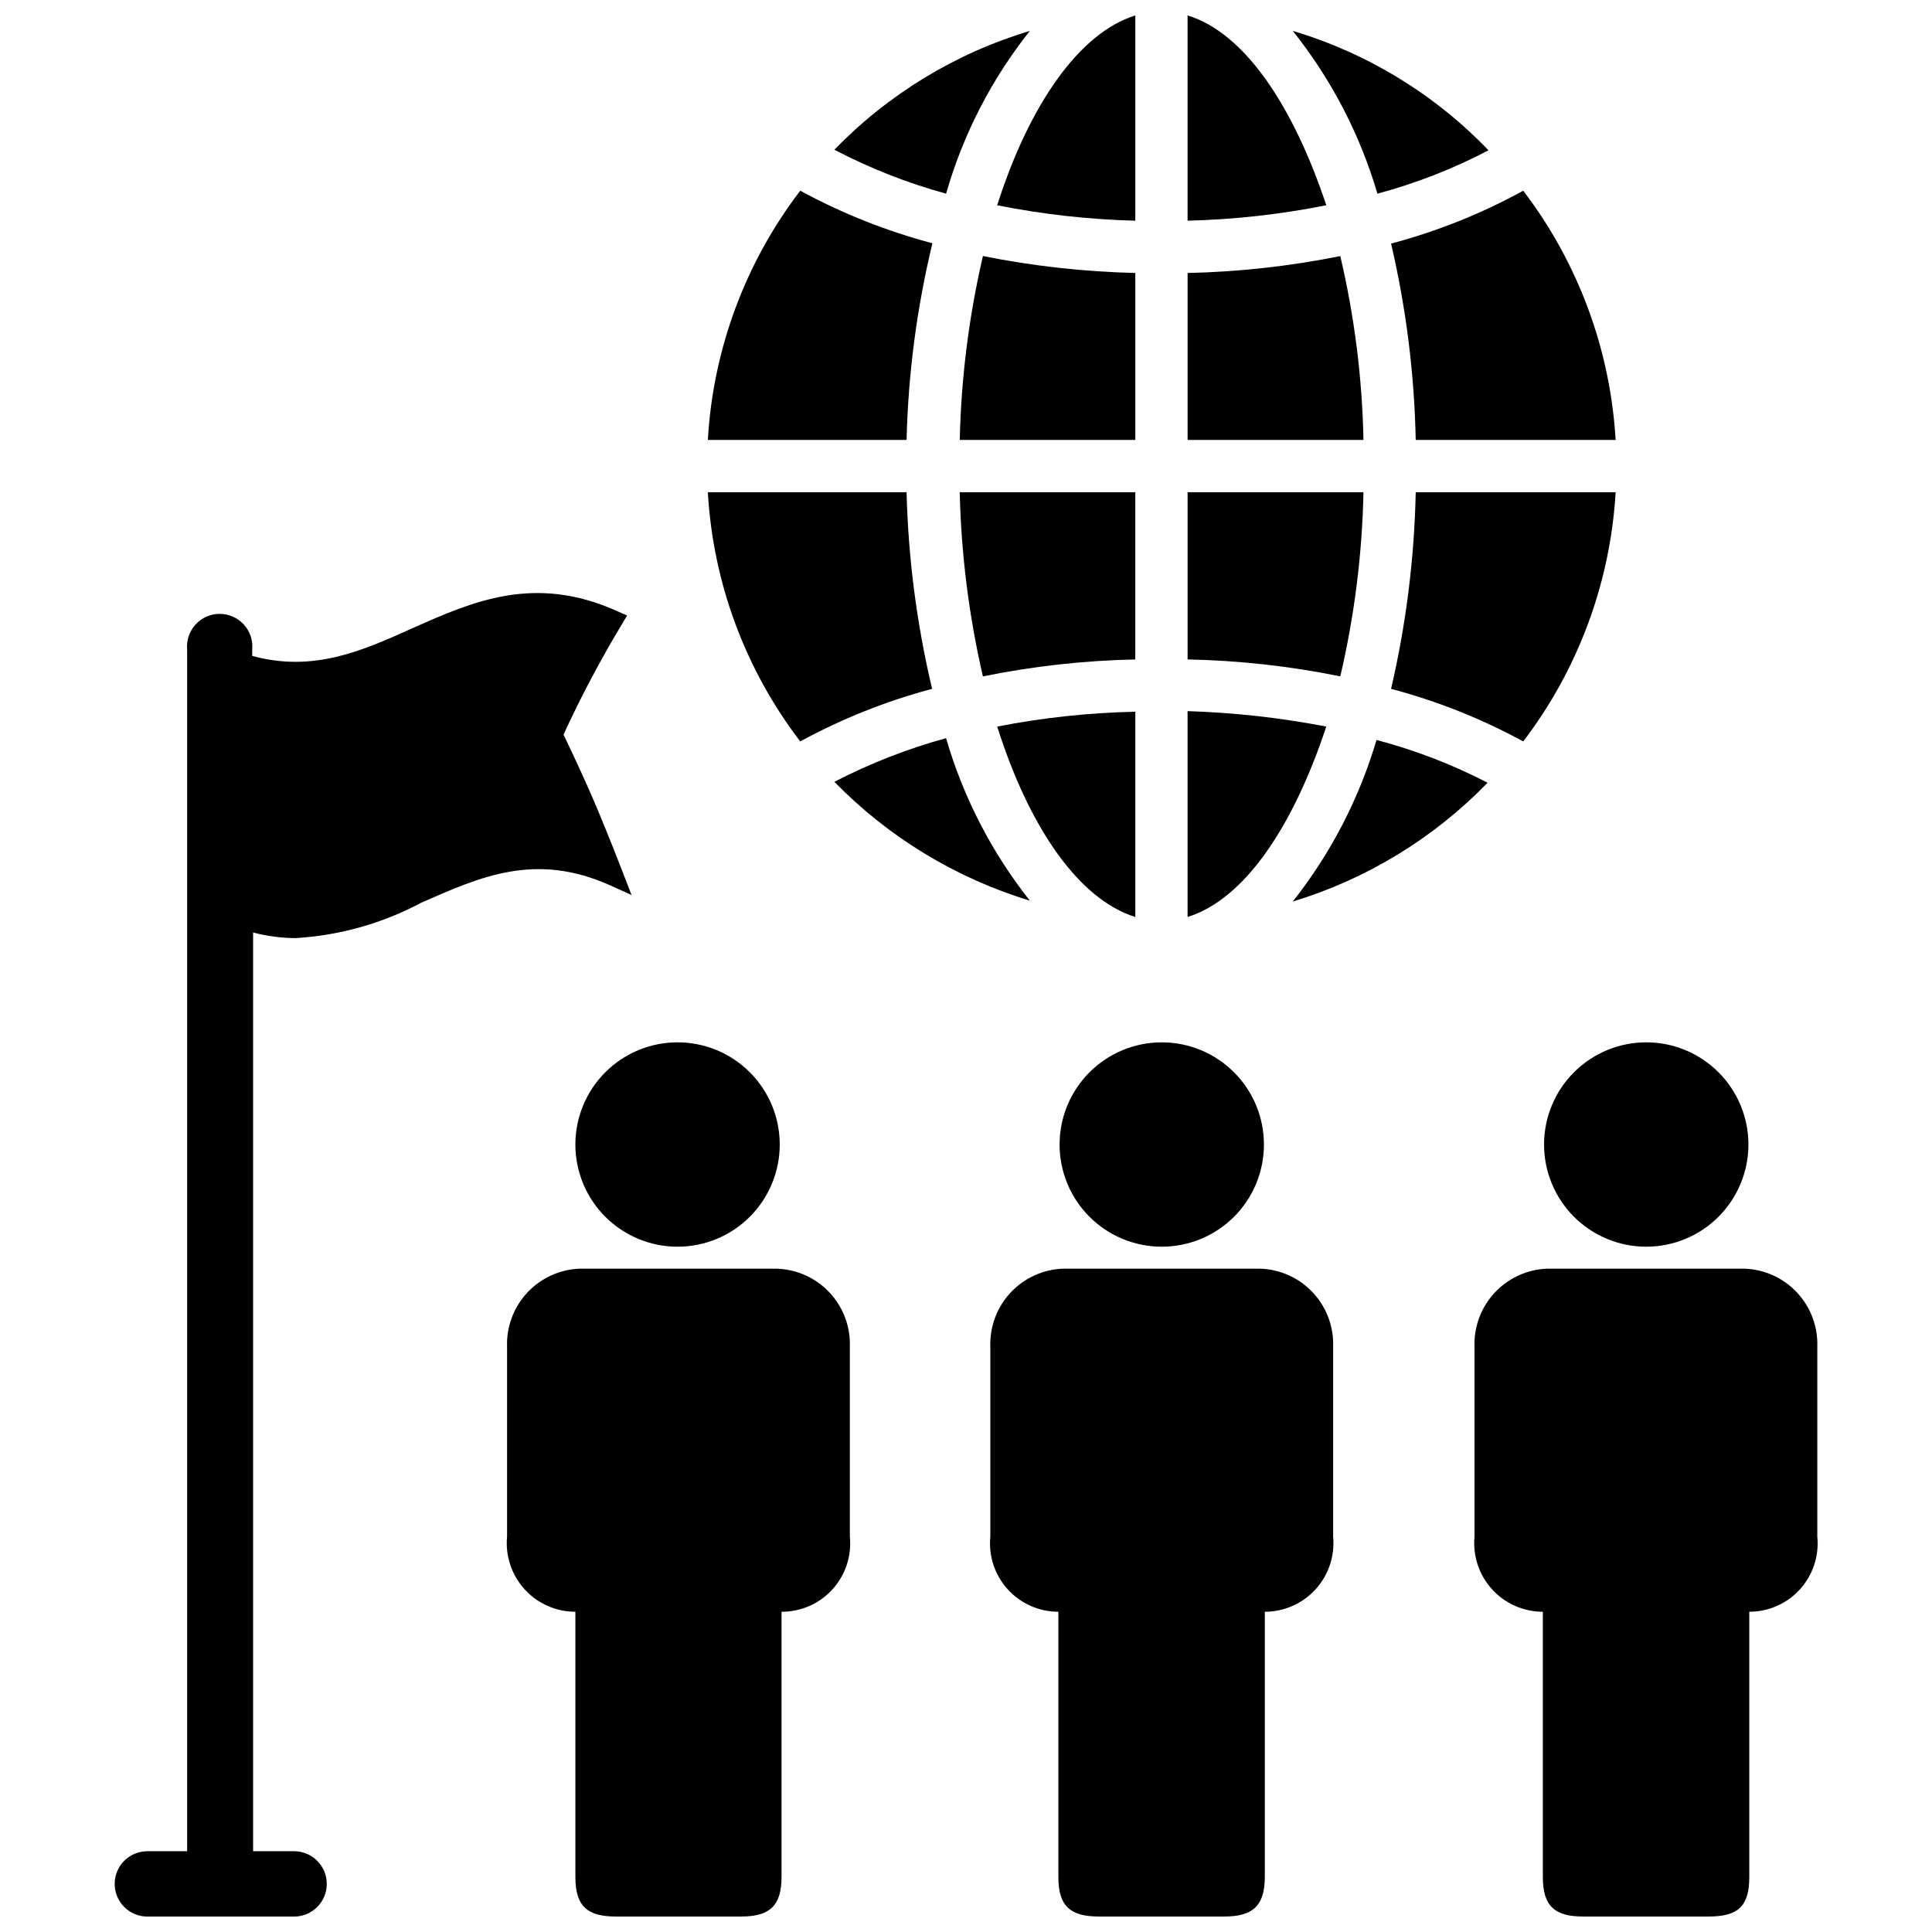 <?xml version="1.0" encoding="UTF-8"?>
<!-- Uploaded to: ICON Repo, www.svgrepo.com, Generator: ICON Repo Mixer Tools -->
<svg width="800px" height="800px" version="1.1" viewBox="144 144 512 512" xmlns="http://www.w3.org/2000/svg">
 <defs>
  <clipPath id="f">
   <path d="m408 148.09h37v54.906h-37z"/>
  </clipPath>
  <clipPath id="e">
   <path d="m458 148.09h38v54.906h-38z"/>
  </clipPath>
  <clipPath id="d">
   <path d="m278 480h92v171.9h-92z"/>
  </clipPath>
  <clipPath id="c">
   <path d="m406 480h92v171.9h-92z"/>
  </clipPath>
  <clipPath id="b">
   <path d="m534 480h92v171.9h-92z"/>
  </clipPath>
  <clipPath id="a">
   <path d="m174 301h138v350.9h-138z"/>
  </clipPath>
 </defs>
 <path d="m486.59 382.92c19.605-5.953 37.375-16.789 51.641-31.488-9.367-4.848-19.242-8.648-29.441-11.336-4.598 15.559-12.133 30.098-22.199 42.824z"/>
 <path d="m572.16 274.44h-52.98c-0.359 17.551-2.551 35.016-6.531 52.109 12.191 3.231 23.949 7.91 35.027 13.934 14.555-19.086 23.078-42.082 24.484-66.043z"/>
 <path d="m505.33 274.44h-46.605v44.32-0.004c13.598 0.27 27.141 1.773 40.465 4.488 3.746-16.008 5.805-32.367 6.141-48.805z"/>
 <path d="m495.48 336.55c-12.125-2.344-24.418-3.711-36.762-4.094v54.555c14.957-4.648 27.867-23.617 36.762-50.461z"/>
 <path d="m444.87 387.01v-54.395c-12.289 0.258-24.539 1.574-36.602 3.938 8.5 26.844 21.648 45.812 36.602 50.457z"/>
 <path d="m365.12 351.19c14.34 14.691 32.156 25.523 51.797 31.488-10.113-12.781-17.652-27.406-22.199-43.059-10.242 2.809-20.164 6.688-29.598 11.57z"/>
 <path d="m404.48 323.25c13.301-2.707 26.816-4.207 40.383-4.488v-44.316h-46.523c0.375 16.434 2.434 32.789 6.141 48.805z"/>
 <path d="m391.02 326.55c-4.059-17.086-6.328-34.551-6.769-52.109h-52.664c1.367 23.969 9.898 46.977 24.484 66.043 11.051-6.019 22.785-10.695 34.949-13.934z"/>
 <path d="m391.1 208.47c-12.188-3.234-23.949-7.914-35.027-13.934-14.586 19.07-23.117 42.078-24.484 66.047h52.664c0.426-17.566 2.723-35.035 6.848-52.113z"/>
 <path d="m416.92 152.19c-19.672 5.898-37.504 16.738-51.797 31.488 9.422 4.934 19.344 8.836 29.598 11.648 4.5-15.695 12.043-30.352 22.199-43.137z"/>
 <path d="m444.87 216.34c-13.562-0.316-27.078-1.82-40.383-4.488-3.719 15.988-5.777 32.32-6.141 48.73h46.523z"/>
 <g clip-path="url(#f)">
  <path d="m444.87 202.49v-54.395c-14.801 4.566-28.102 23.617-36.605 50.301h0.004c12.062 2.41 24.309 3.777 36.602 4.094z"/>
 </g>
 <g clip-path="url(#e)">
  <path d="m458.72 148.09v54.395c12.352-0.297 24.652-1.668 36.762-4.094-8.895-26.684-21.805-45.734-36.762-50.301z"/>
 </g>
 <path d="m499.19 211.86c-13.332 2.688-26.871 4.188-40.465 4.488v44.242h46.605c-0.324-16.414-2.383-32.75-6.141-48.73z"/>
 <path d="m538.47 183.83c-14.27-14.852-32.141-25.758-51.879-31.645 10.211 12.785 17.832 27.438 22.438 43.137 10.207-2.734 20.078-6.586 29.441-11.492z"/>
 <path d="m519.18 260.59h52.98c-1.406-23.961-9.93-46.957-24.484-66.047-11.062 6.074-22.828 10.777-35.027 14.012 3.984 17.07 6.176 34.508 6.531 52.035z"/>
 <g clip-path="url(#d)">
  <path d="m349.62 480.21h-51.953c-5.305 0.184-10.32 2.469-13.938 6.352-3.617 3.887-5.543 9.047-5.352 14.352v50.301c-0.488 5.102 1.199 10.172 4.648 13.965 3.445 3.793 8.332 5.953 13.457 5.953v70.297c0 7.871 3.305 10.469 10.707 10.469h33.219c7.477 0 10.707-2.754 10.707-10.469v-70.297c5.133 0.023 10.035-2.129 13.488-5.926 3.453-3.801 5.129-8.883 4.617-13.992v-50.301c0.191-5.356-1.777-10.566-5.461-14.461-3.688-3.891-8.781-6.141-14.141-6.242z"/>
 </g>
 <g clip-path="url(#c)">
  <path d="m478.01 480.21h-52.273c-5.301 0.184-10.316 2.469-13.934 6.352-3.617 3.887-5.543 9.047-5.352 14.352v50.301c-0.512 5.094 1.156 10.168 4.594 13.961 3.434 3.797 8.316 5.961 13.434 5.957v70.297c0 7.871 3.305 10.469 10.785 10.469h33.219c7.398 0 10.707-2.754 10.707-10.469v-70.297c5.125 0 10.012-2.16 13.457-5.953 3.449-3.793 5.137-8.863 4.648-13.965v-50.301c0.191-5.305-1.734-10.465-5.352-14.352-3.617-3.883-8.633-6.168-13.934-6.352z"/>
 </g>
 <g clip-path="url(#b)">
  <path d="m606.32 480.21h-52.27c-5.305 0.184-10.316 2.469-13.934 6.352-3.621 3.887-5.543 9.047-5.356 14.352v50.301c-0.484 5.102 1.199 10.172 4.648 13.965 3.445 3.793 8.336 5.953 13.461 5.953v70.297c0 7.871 3.305 10.469 10.707 10.469h33.219c7.871 0 10.785-2.754 10.785-10.469l-0.004-70.297c5.121 0.004 10.004-2.16 13.438-5.957 3.434-3.793 5.102-8.867 4.59-13.961v-50.301c0.191-5.305-1.734-10.465-5.352-14.352-3.617-3.883-8.629-6.168-13.934-6.352z"/>
 </g>
 <path d="m296.48 447.23c-0.02 7.191 2.82 14.094 7.894 19.191 5.074 5.094 11.969 7.961 19.16 7.969 7.191 0.004 14.09-2.848 19.176-7.934 5.082-5.086 7.938-11.984 7.93-19.176-0.008-7.188-2.875-14.082-7.969-19.156s-12-7.918-19.188-7.894c-7.156 0.02-14.012 2.871-19.07 7.93-5.059 5.059-7.91 11.914-7.934 19.07z"/>
 <path d="m424.8 447.23c-0.023 7.188 2.812 14.086 7.883 19.18 5.07 5.094 11.957 7.965 19.145 7.981 7.184 0.012 14.082-2.832 19.172-7.906s7.953-11.961 7.957-19.148c0.008-7.188-2.84-14.082-7.922-19.164-5.078-5.086-11.969-7.941-19.156-7.941-7.168 0-14.043 2.84-19.121 7.902-5.074 5.062-7.938 11.93-7.957 19.098z"/>
 <path d="m553.19 447.23c-0.02 7.191 2.82 14.094 7.894 19.191 5.074 5.094 11.969 7.961 19.16 7.969 7.191 0.004 14.09-2.848 19.176-7.934 5.082-5.086 7.938-11.984 7.93-19.176-0.008-7.188-2.875-14.082-7.969-19.156s-12-7.918-19.191-7.894c-7.152 0.02-14.008 2.871-19.066 7.93-5.062 5.059-7.914 11.914-7.934 19.07z"/>
 <g clip-path="url(#a)">
  <path d="m222.41 392.6c11.617-0.695 22.949-3.891 33.219-9.367 15.742-6.926 30.23-13.461 49.988-4.644l5.746 2.598-2.281-5.902c-6.297-16.215-9.523-23.617-15.742-36.605h-0.004c4.582-9.957 9.707-19.652 15.352-29.047l1.496-2.519-2.676-1.18c-21.883-9.84-38.336-2.519-54.238 4.566-13.461 6.062-26.293 11.73-42.43 7.32v-1.652l-0.004-0.004c0.234-2.426-0.57-4.844-2.211-6.648-1.641-1.805-3.969-2.836-6.406-2.836-2.441 0-4.769 1.031-6.41 2.836-1.641 1.805-2.441 4.223-2.211 6.648v318.43h-10.547c-4.785 0-8.66 3.875-8.66 8.656 0 4.785 3.875 8.66 8.66 8.66h38.887c4.781 0 8.66-3.875 8.66-8.66 0-4.781-3.879-8.656-8.66-8.656h-10.863v-243.48c3.699 0.98 7.508 1.484 11.336 1.496z"/>
 </g>
</svg>